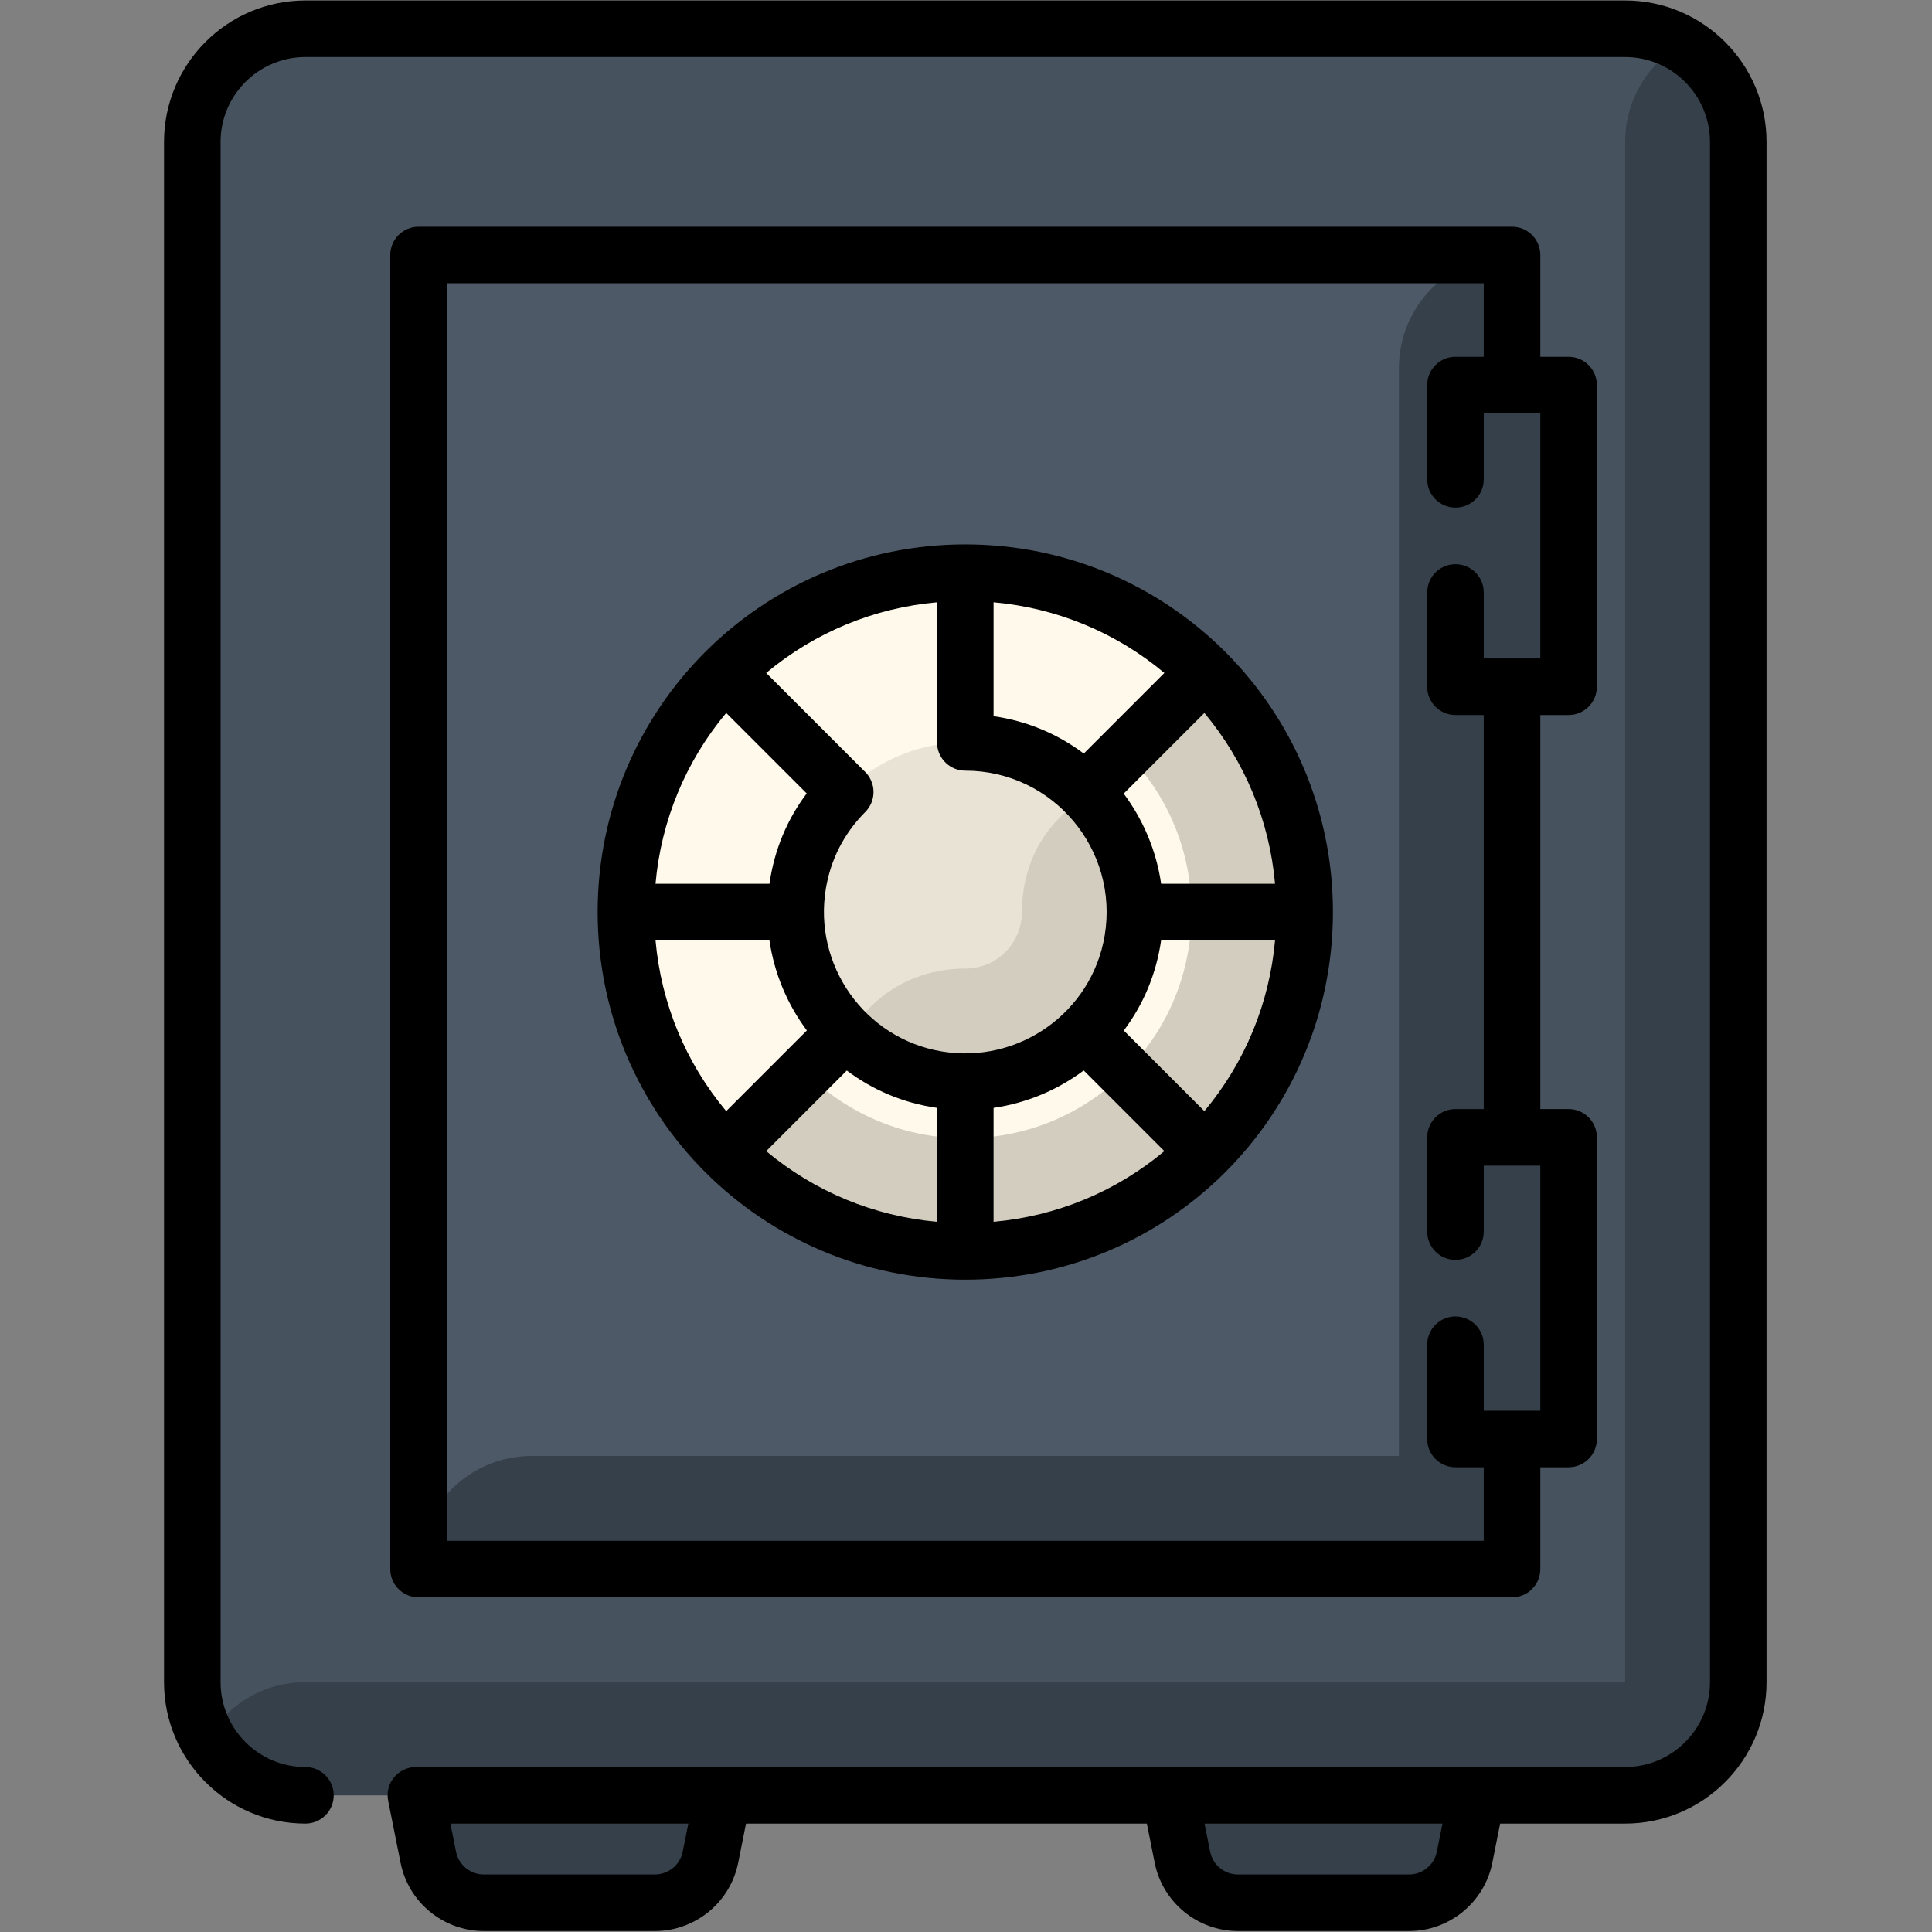 <?xml version="1.0" encoding="UTF-8" standalone="no"?>
<!DOCTYPE svg PUBLIC "-//W3C//DTD SVG 1.1//EN" "http://www.w3.org/Graphics/SVG/1.1/DTD/svg11.dtd">
<svg width="100%" height="100%" viewBox="0 0 683 683" version="1.1" xmlns="http://www.w3.org/2000/svg" xmlns:xlink="http://www.w3.org/1999/xlink" xml:space="preserve" xmlns:serif="http://www.serif.com/" style="fill-rule:evenodd;clip-rule:evenodd;stroke-linejoin:round;stroke-miterlimit:2;">
    <rect x="0" y="0" width="683" height="683" fill="#808080" stroke="none"/>
    <g id="g1854" transform="matrix(1.333,0,0,-1.333,0,682.667)">
        <g id="g1856">
            <g id="g1858">
                <clipPath id="_clip1">
                    <rect x="0" y="0" width="512" height="512"/>
                </clipPath>
                <g clip-path="url(#_clip1)">
                    <g id="g1864" transform="matrix(1,0,0,1,430.999,36)">
                        <path id="path1866" d="M0,0L-349.998,0C-366.566,0 -379.998,13.432 -379.998,30L-379.998,438.5C-379.998,455.068 -366.566,468.5 -349.998,468.5L0,468.5C16.568,468.5 30,455.068 30,438.5L30,30C30,13.432 16.568,0 0,0" style="fill:rgb(70,82,94);fill-rule:nonzero;"/>
                    </g>
                    <g id="g1868" transform="matrix(1,0,0,1,445.999,500.477)">
                        <path id="path1870" d="M0,0C-8.965,-5.188 -15.001,-14.875 -15.001,-25.977L-15.001,-434.477L-364.997,-434.477C-376.1,-434.477 -385.786,-440.513 -390.974,-449.477C-385.786,-458.441 -376.1,-464.477 -364.998,-464.477L-335.699,-464.477L-332.411,-480.918C-331.009,-487.93 -324.853,-492.977 -317.702,-492.977L-272.296,-492.977C-265.146,-492.977 -258.989,-487.93 -257.587,-480.918L-254.299,-464.477L-135.699,-464.477L-132.411,-480.918C-131.009,-487.93 -124.853,-492.977 -117.702,-492.977L-72.296,-492.977C-65.146,-492.977 -58.989,-487.93 -57.587,-480.918L-54.299,-464.477L-15,-464.477C1.568,-464.477 15,-451.045 15,-434.477L15,-25.977C15,-14.874 8.964,-5.188 0,0" style="fill:rgb(53,64,74);fill-rule:nonzero;"/>
                    </g>
                    <rect id="path1872" x="111.001" y="96" width="289.998" height="348.5" style="fill:rgb(77,89,103);fill-rule:nonzero;"/>
                    <g id="g1874" transform="matrix(1,0,0,1,415.999,330)">
                        <path id="path1876" d="M0,0L0,80L-15,80L-15,114.5C-31.568,114.5 -45,101.068 -45,84.5L-45,-204L-274.998,-204C-291.566,-204 -304.998,-217.432 -304.998,-234L-15,-234L-15,-199.5L0,-199.5L0,-119.5L-15,-119.5L-15,0L0,0Z" style="fill:rgb(53,64,74);fill-rule:nonzero;"/>
                    </g>
                    <g id="g1878" transform="matrix(1,0,0,1,256,180.25)">
                        <path id="path1880" d="M0,0C-24.06,0 -46.666,9.356 -63.654,26.346C-80.644,43.334 -90,65.94 -90,90C-90,114.06 -80.644,136.666 -63.654,153.654C-46.666,170.644 -24.06,180 0,180C24.06,180 46.666,170.644 63.654,153.654C80.644,136.666 90,114.06 90,90C90,65.94 80.644,43.334 63.654,26.346C46.666,9.356 24.06,0 0,0" style="fill:rgb(255,249,235);fill-rule:nonzero;"/>
                    </g>
                    <g id="g1882" transform="matrix(1,0,0,1,316,270.25)">
                        <path id="path1884" d="M0,0C0,-16.046 -6.236,-31.118 -17.56,-42.441C-28.881,-53.765 -43.953,-60 -60,-60C-76.047,-60 -91.119,-53.765 -102.44,-42.441L-123.654,-63.654C-106.666,-80.644 -84.06,-90 -60,-90C-35.94,-90 -13.334,-80.644 3.654,-63.654C20.644,-46.666 30,-24.06 30,0C30,24.06 20.644,46.666 3.654,63.654L-17.559,42.44C-6.236,31.118 0,16.046 0,0" style="fill:rgb(211,205,191);fill-rule:nonzero;"/>
                    </g>
                    <g id="g1886" transform="matrix(1,0,0,1,287.835,302.085)">
                        <path id="path1888" d="M0,0C17.554,-17.553 17.554,-46.117 0,-63.67C-17.554,-81.223 -46.116,-81.223 -63.67,-63.67C-81.224,-46.117 -81.224,-17.553 -63.67,0C-46.116,17.553 -17.554,17.553 0,0" style="fill:rgb(233,227,213);fill-rule:nonzero;"/>
                    </g>
                    <g id="g1890" transform="matrix(1,0,0,1,266.621,259.628)">
                        <path id="path1892" d="M0,0C-3.809,-3.81 -8.289,-4.378 -10.621,-4.378L-10.691,-4.378C-20.084,-4.332 -29.136,-7.893 -35.777,-14.534L-42.456,-21.213C-24.902,-38.767 3.66,-38.767 21.214,-21.213C38.768,-3.659 38.768,24.903 21.214,42.457L14.227,35.47C7.658,28.901 4.394,19.912 4.394,10.622C4.394,6.775 2.929,2.929 0,0" style="fill:rgb(211,205,191);fill-rule:nonzero;"/>
                    </g>
                    <g id="g1894" transform="matrix(1,0,0,1,381.058,21.029)">
                        <path id="path1896" d="M0,0C-0.698,-3.493 -3.792,-6.029 -7.354,-6.029L-52.761,-6.029C-56.323,-6.029 -59.417,-3.493 -60.115,0L-61.609,7.471L1.494,7.471L0,0ZM-200.001,0C-200.699,-3.493 -203.792,-6.029 -207.354,-6.029L-252.761,-6.029C-256.323,-6.029 -259.416,-3.493 -260.114,0L-261.608,7.471L-198.506,7.471L-200.001,0ZM49.941,490.971L-300.056,490.971C-320.733,490.971 -337.556,474.148 -337.556,453.471L-337.556,44.971C-337.556,24.293 -320.733,7.471 -300.056,7.471C-295.914,7.471 -292.556,10.828 -292.556,14.971C-292.556,19.113 -295.914,22.471 -300.056,22.471C-312.463,22.471 -322.556,32.564 -322.556,44.971L-322.556,453.471C-322.556,465.877 -312.463,475.971 -300.056,475.971L49.941,475.971C62.348,475.971 72.441,465.877 72.441,453.471L72.441,44.971C72.441,32.564 62.348,22.471 49.941,22.471L-270.666,22.471C-275.371,22.521 -279.087,18.233 -278.099,13.437L-274.823,-2.941C-272.728,-13.422 -263.448,-21.029 -252.761,-21.029L-207.354,-21.029C-196.667,-21.029 -187.388,-13.422 -185.292,-2.941L-183.209,7.471L-76.906,7.471L-74.824,-2.941C-72.728,-13.422 -63.449,-21.029 -52.761,-21.029L-7.354,-21.029C3.334,-21.029 12.612,-13.422 14.709,-2.941L16.791,7.471L49.941,7.471C70.619,7.471 87.441,24.293 87.441,44.971L87.441,453.471C87.441,474.148 70.619,490.971 49.941,490.971" style="fill-rule:nonzero;"/>
                    </g>
                    <g id="g1898" transform="matrix(1,0,0,1,319.408,217.449)">
                        <path id="path1900" d="M0,0L-21.374,21.374C-16.17,28.305 -12.756,36.367 -11.473,45.301L18.744,45.301C17.248,28.562 10.76,12.882 0,0M-145.561,45.301L-115.348,45.301C-114.073,36.529 -110.598,28.332 -105.421,21.396L-126.816,0C-137.576,12.881 -144.064,28.562 -145.561,45.301M-126.816,105.602L-105.466,84.251C-110.557,77.493 -114.028,69.466 -115.344,60.301L-145.561,60.301C-144.064,77.039 -137.577,92.721 -126.816,105.602M-31.984,94.832C-38.779,99.934 -46.824,103.433 -55.908,104.742L-55.908,134.953C-39.17,133.457 -23.489,126.97 -10.607,116.209L-31.984,94.832ZM-26.441,46.541C-29.854,26.186 -49.243,12.414 -69.668,15.834C-90.023,19.247 -103.799,38.639 -100.375,59.061C-99.118,66.557 -95.728,73.503 -89.92,79.352C-87.159,82.133 -87.03,86.532 -89.515,89.47C-89.506,89.477 -89.498,89.483 -89.489,89.489L-116.209,116.209C-103.328,126.969 -87.646,133.457 -70.908,134.953L-70.908,97.164C-70.898,97.166 -70.888,97.167 -70.877,97.169C-70.56,93.32 -67.342,90.295 -63.412,90.293C-40.077,90.282 -22.628,69.291 -26.441,46.541M-55.908,0.861C-47.137,2.136 -38.938,5.608 -32,10.785L-10.607,-10.607C-23.488,-21.367 -39.169,-27.855 -55.908,-29.352L-55.908,0.861ZM-94.832,10.769C-88.065,5.688 -80.029,2.175 -70.908,0.859L-70.908,-29.352C-87.646,-27.855 -103.327,-21.368 -116.209,-10.607L-94.832,10.769ZM-11.47,60.301C-12.743,69.072 -16.22,77.269 -21.396,84.206L0,105.602C10.76,92.721 17.248,77.04 18.744,60.301L-11.47,60.301ZM-63.408,150.301C-117.332,150.301 -160.908,106.735 -160.908,52.801C-160.908,-1.121 -117.343,-44.699 -63.408,-44.699C-9.485,-44.699 34.092,-1.134 34.092,52.801C34.092,106.723 -9.474,150.301 -63.408,150.301" style="fill-rule:nonzero;"/>
                    </g>
                    <g id="g1902" transform="matrix(1,0,0,1,408.499,337.5)">
                        <path id="path1904" d="M0,0L-15,0L-15,17.5C-15,21.643 -18.357,25 -22.5,25C-26.643,25 -30,21.643 -30,17.5L-30,-7.5C-30,-11.643 -26.643,-15 -22.5,-15L-15,-15L-15,-119.5L-22.5,-119.5C-26.643,-119.5 -30,-122.857 -30,-127L-30,-152C-30,-156.143 -26.643,-159.5 -22.5,-159.5C-18.357,-159.5 -15,-156.143 -15,-152L-15,-134.5L0,-134.5L0,-199.5L-15,-199.5L-15,-182C-15,-177.857 -18.357,-174.5 -22.5,-174.5C-26.643,-174.5 -30,-177.857 -30,-182L-30,-207C-30,-211.143 -26.643,-214.5 -22.5,-214.5L-15,-214.5L-15,-234L-289.998,-234L-289.998,99.5L-15,99.5L-15,80L-22.5,80C-26.643,80 -30,76.643 -30,72.5L-30,47.5C-30,43.357 -26.643,40 -22.5,40C-18.357,40 -15,43.357 -15,47.5L-15,65L0,65L0,0ZM-7.5,114.5L-297.498,114.5C-301.64,114.5 -304.998,111.143 -304.998,107L-304.998,-241.5C-304.998,-245.643 -301.64,-249 -297.498,-249L-7.5,-249C-3.357,-249 0,-245.643 0,-241.5L0,-214.5L7.5,-214.5C11.643,-214.5 15,-211.143 15,-207L15,-127C15,-122.857 11.643,-119.5 7.5,-119.5L0,-119.5L0,-15L7.5,-15C11.643,-15 15,-11.643 15,-7.5L15,72.5C15,76.643 11.643,80 7.5,80L0,80L0,107C0,111.143 -3.357,114.5 -7.5,114.5" style="fill-rule:nonzero;"/>
                    </g>
                </g>
            </g>
        </g>
    </g>
</svg>
